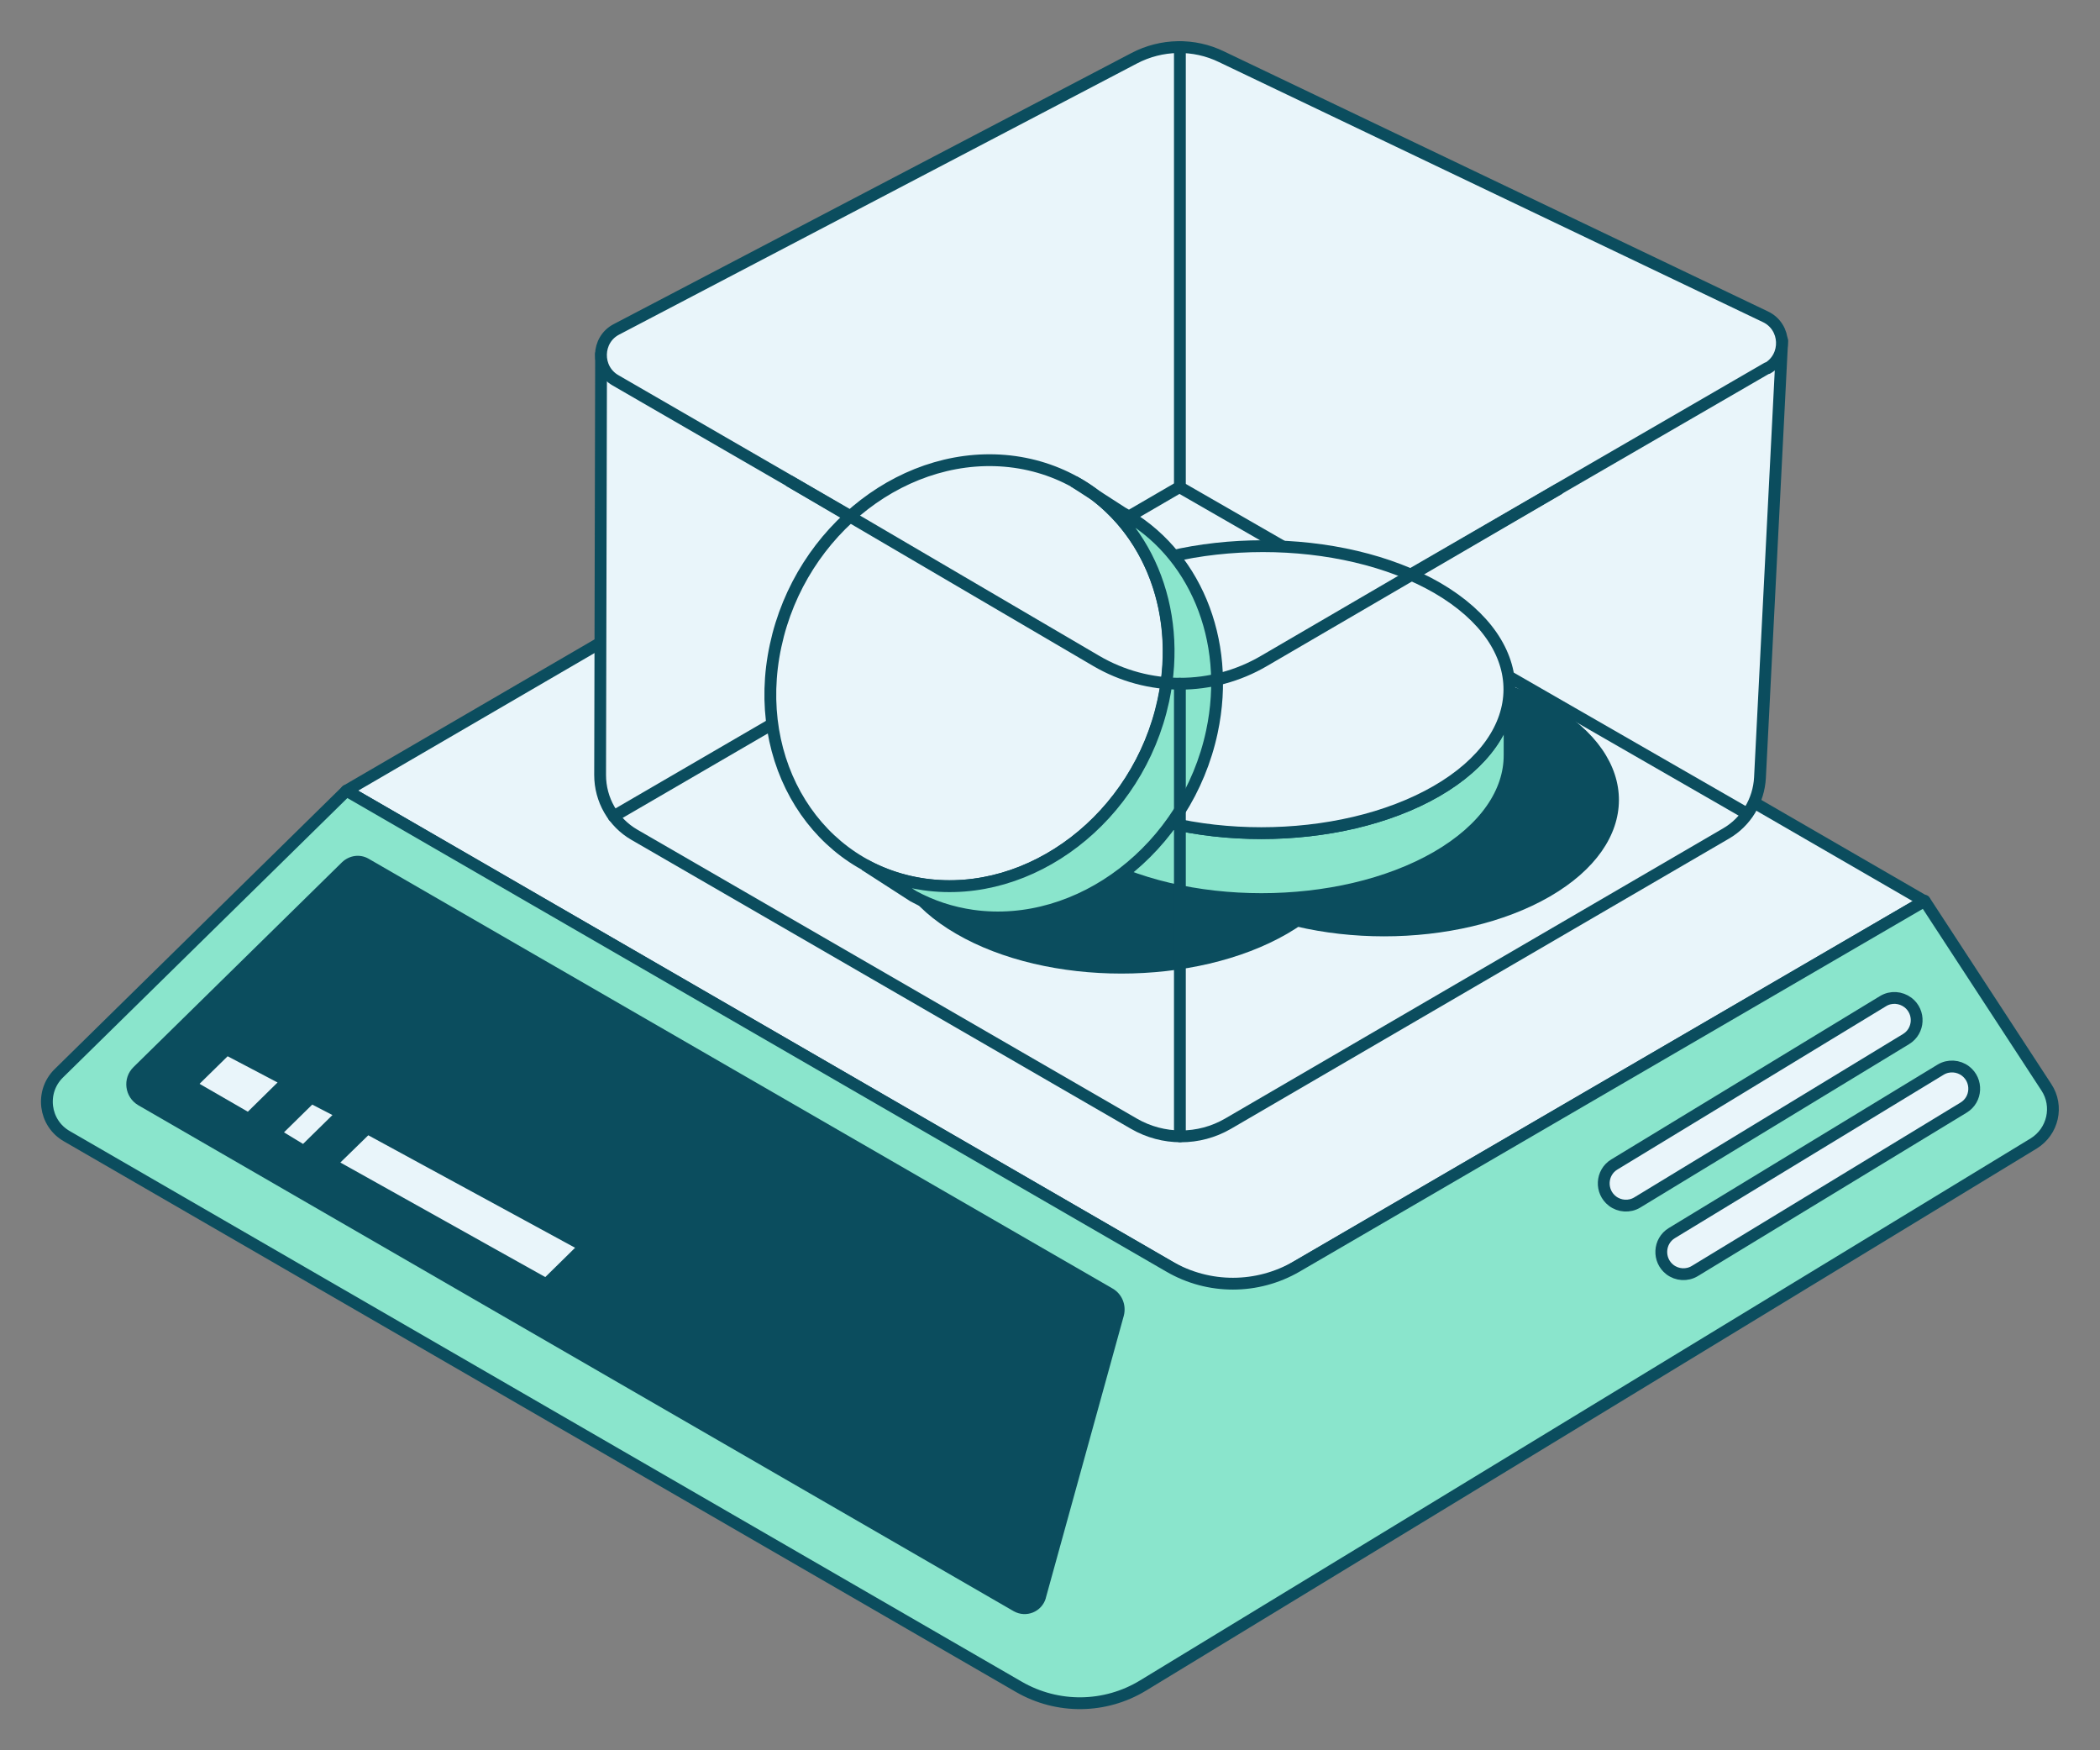 <svg xmlns="http://www.w3.org/2000/svg" width="48" height="40" viewBox="0 0 48 40" fill="none">
  <rect x="0" y="0" width="48" height="40" fill="#808080" stroke="none"/>
  <g clip-path="url(#clip0_3198_191337)">
    <path d="M43.99 20.591L28.187 29.79L7.918 18.07L22.368 9.657C23.207 9.169 24.241 9.164 25.08 9.657L43.99 20.596V20.591Z" fill="#E9F5FA" stroke="#0B4D5E" stroke-width="0.27" stroke-linecap="round" stroke-linejoin="round"/>
    <path d="M43.99 20.591L29.638 28.944C28.74 29.465 27.63 29.47 26.726 28.944L7.919 18.07L1.347 24.526C0.913 24.949 1.005 25.67 1.531 25.968L23.288 38.55C24.171 39.06 25.259 39.049 26.13 38.518L46.486 26.131C46.924 25.86 47.06 25.28 46.773 24.846L43.99 20.585V20.591Z" fill="#8AE5CC" stroke="#0B4D5E" stroke-width="0.27" stroke-linecap="round" stroke-linejoin="round"/>
    <path d="M23.905 36.517L25.686 30.072C25.751 29.828 25.648 29.573 25.432 29.448L8.427 19.626C8.232 19.512 7.989 19.545 7.821 19.702L3.052 24.386C2.792 24.64 2.846 25.074 3.16 25.258L23.169 36.821C23.456 36.983 23.813 36.837 23.905 36.523V36.517Z" fill="#0B4D5E"/>
    <path d="M27.002 15.121L13.739 8.085L13.717 17.712C13.717 18.276 14.014 18.797 14.502 19.078L25.919 25.681C26.585 26.066 27.403 26.066 28.068 25.681L39.448 19.051C39.908 18.786 40.2 18.303 40.228 17.772L40.736 7.781L27.007 15.121H27.002Z" fill="#E9F5FA" stroke="#0B4D5E" stroke-width="0.27" stroke-linecap="round" stroke-linejoin="round"/>
    <path d="M40.395 8.41L28.117 15.522C27.424 15.924 26.574 15.924 25.881 15.522L14.069 8.692C13.614 8.432 13.63 7.765 14.09 7.527L25.925 1.331C26.547 1.005 27.289 0.989 27.922 1.298L40.352 7.239C40.834 7.467 40.861 8.15 40.401 8.416L40.395 8.41Z" fill="#E9F5FA" stroke="#0B4D5E" stroke-width="0.27" stroke-linecap="round" stroke-linejoin="round"/>
    <path d="M38.739 29.047L44.883 25.312C45.187 25.128 45.208 24.694 44.927 24.478C44.764 24.353 44.537 24.337 44.358 24.445L38.214 28.18C37.911 28.364 37.889 28.798 38.17 29.015C38.333 29.14 38.56 29.156 38.739 29.047Z" fill="#E9F5FA" stroke="#0B4D5E" stroke-width="0.27" stroke-linecap="round" stroke-linejoin="round"/>
    <path d="M37.423 27.481L43.568 23.746C43.871 23.561 43.893 23.128 43.611 22.911C43.444 22.786 43.221 22.77 43.043 22.878L36.898 26.613C36.595 26.798 36.574 27.231 36.855 27.448C37.017 27.573 37.245 27.589 37.423 27.481Z" fill="#E9F5FA" stroke="#0B4D5E" stroke-width="0.27" stroke-linecap="round" stroke-linejoin="round"/>
    <path d="M14.025 18.656L26.959 11.132L39.935 18.596" stroke="#0B4D5E" stroke-width="0.27" stroke-linecap="round" stroke-linejoin="round"/>
    <path d="M21.875 16.948C19.78 18.162 19.769 20.13 21.853 21.339C23.938 22.553 27.321 22.553 29.422 21.339C31.517 20.125 31.528 18.157 29.443 16.948C27.359 15.734 23.97 15.734 21.875 16.948Z" fill="#0B4D5E"/>
    <path d="M27.879 16.097C25.784 17.311 25.773 19.279 27.857 20.488C29.942 21.702 33.325 21.702 35.426 20.488C37.521 19.274 37.532 17.306 35.447 16.097C33.363 14.883 29.974 14.883 27.879 16.097Z" fill="#0B4D5E"/>
    <path d="M23.196 15.777V17.284C23.201 18.119 23.748 18.948 24.842 19.588C27.045 20.867 30.618 20.867 32.838 19.588C33.953 18.943 34.51 18.097 34.505 17.252V15.745C34.505 16.59 33.947 17.436 32.832 18.081C30.613 19.36 27.04 19.36 24.836 18.081C23.743 17.447 23.196 16.612 23.19 15.777H23.196Z" fill="#8AE5CC" stroke="#0B4D5E" stroke-width="0.27"/>
    <path d="M24.864 13.441C22.644 14.72 22.633 16.796 24.837 18.081C27.04 19.36 30.613 19.36 32.833 18.081C35.047 16.802 35.057 14.726 32.86 13.441C30.656 12.162 27.083 12.162 24.864 13.441Z" fill="#E9F5FA" stroke="#0B4D5E" stroke-width="0.27" stroke-linecap="round" stroke-linejoin="round"/>
    <path d="M23.196 10.557C20.744 10.215 18.297 12.096 17.728 14.758C17.154 17.425 18.681 19.864 21.128 20.211C23.575 20.553 26.027 18.672 26.596 16.01C27.17 13.343 25.643 10.904 23.196 10.557Z" fill="#E9F5FA" stroke="#0B4D5E" stroke-width="0.27" stroke-linecap="round" stroke-linejoin="round"/>
    <path d="M19.769 19.767L20.879 20.483C21.29 20.705 21.74 20.857 22.232 20.927C24.679 21.268 27.132 19.387 27.7 16.726C28.155 14.595 27.278 12.606 25.654 11.717L24.544 11.002C26.168 11.885 27.05 13.874 26.59 16.01C26.016 18.677 23.569 20.558 21.122 20.212C20.63 20.141 20.175 19.989 19.769 19.767Z" fill="#8AE5CC" stroke="#0B4D5E" stroke-width="0.27"/>
    <path d="M5.688 25.573L6.571 24.705L5.179 23.974L4.34 24.797L5.683 25.573H5.688Z" fill="#E9F5FA" stroke="#0B4D5E" stroke-width="0.27" stroke-linecap="round" stroke-linejoin="round"/>
    <path d="M6.944 26.315L7.827 25.448L7.112 25.079L6.273 25.903L6.95 26.315H6.944Z" fill="#E9F5FA" stroke="#0B4D5E" stroke-width="0.27" stroke-linecap="round" stroke-linejoin="round"/>
    <path d="M12.488 29.351L13.37 28.484L8.395 25.779L7.556 26.597L12.483 29.351H12.488Z" fill="#E9F5FA" stroke="#0B4D5E" stroke-width="0.27" stroke-linecap="round" stroke-linejoin="round"/>
    <path d="M26.969 25.968V15.625" stroke="#0B4D5E" stroke-width="0.27" stroke-linecap="round" stroke-linejoin="round"/>
    <path d="M26.969 11.099V1.076" stroke="#0B4D5E" stroke-width="0.27" stroke-linecap="round" stroke-linejoin="round"/>
    <path d="M18.059 11.002L25.058 15.105C26.244 15.799 27.706 15.799 28.891 15.105L35.621 11.18" stroke="#0B4D5E" stroke-width="0.27" stroke-linecap="round" stroke-linejoin="round"/>
  </g>
  <defs>
    <clipPath id="clip0_3198_191337">
      <rect width="48" height="40" fill="white"/>
    </clipPath>
  </defs>
</svg>